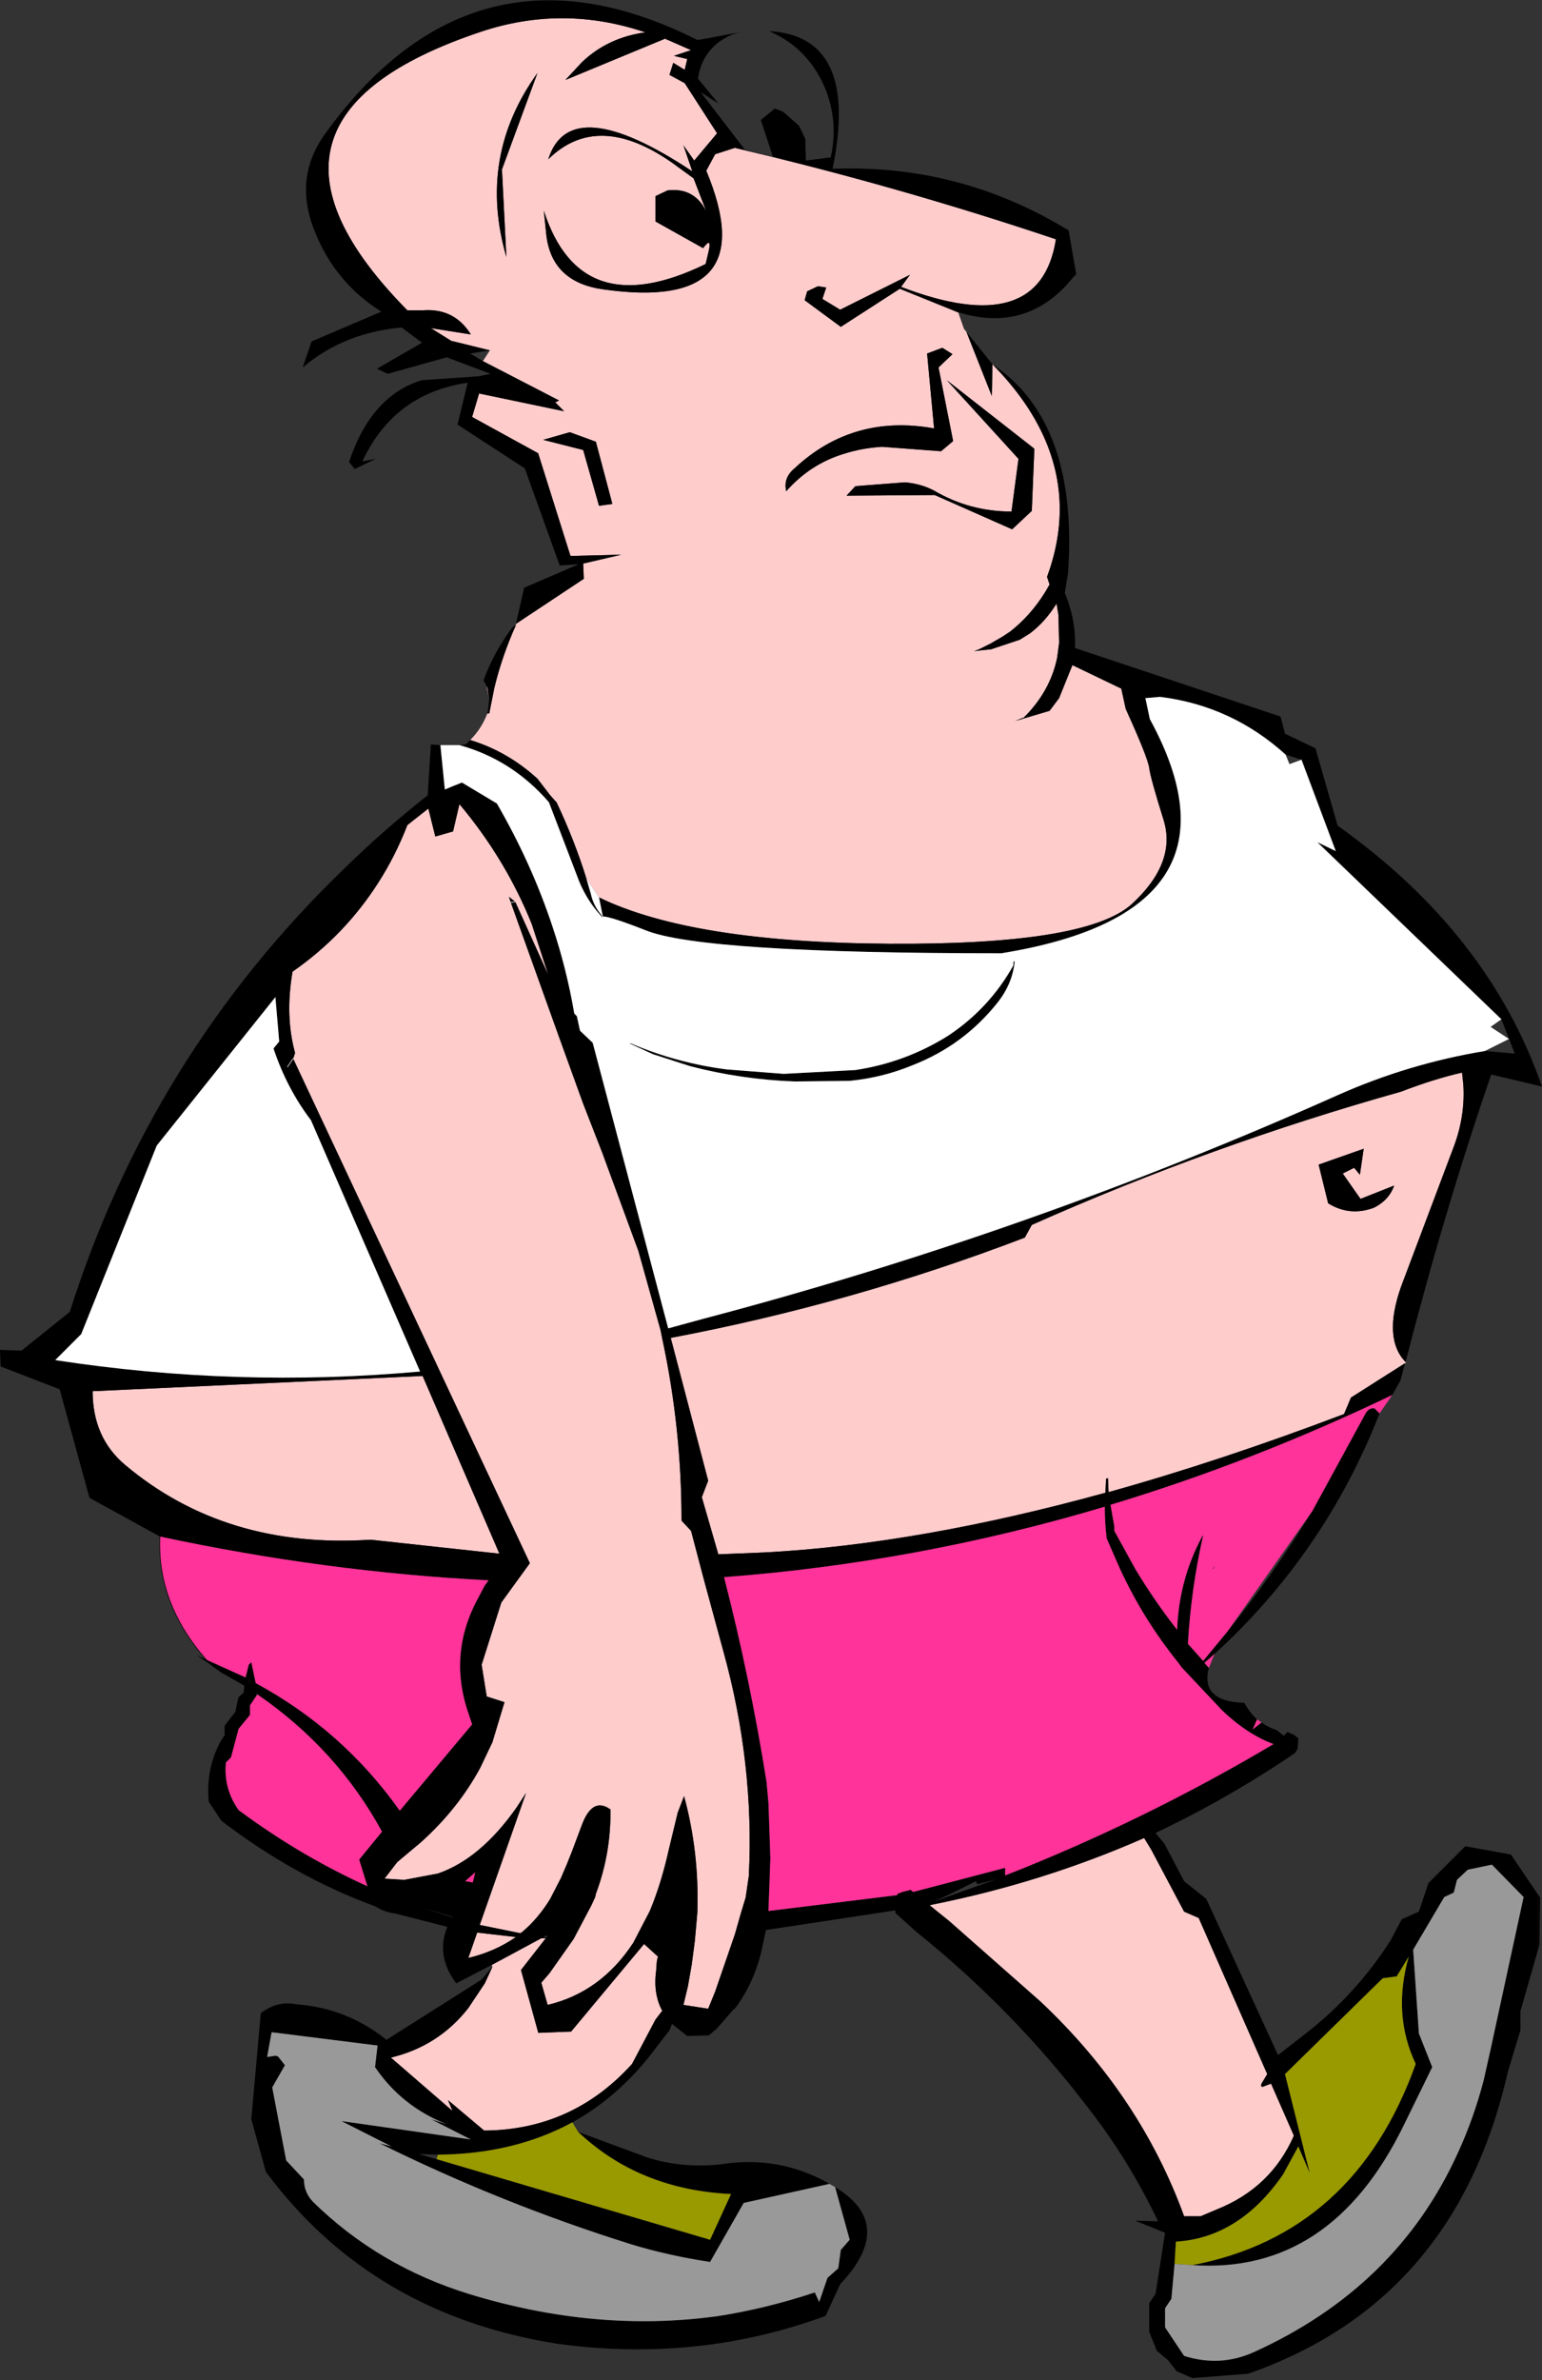 <?xml version="1.0" encoding="UTF-8" standalone="no"?>
<svg xmlns:xlink="http://www.w3.org/1999/xlink" height="187.5px" width="121.5px" xmlns="http://www.w3.org/2000/svg">
  <rect width="100%" height="100%" fill="#333333" stroke="none"/>
  <g transform="matrix(1.0, 0.0, 0.0, 1.0, -4.3, -149.4)">
    <path d="M79.8 174.0 L80.25 175.3 80.45 175.55 82.45 180.6 82.5 178.1 Q85.5 181.15 86.8 184.4 88.8 189.4 86.8 194.85 L87.0 195.45 86.65 196.05 Q85.5 197.9 83.9 199.15 L83.3 199.55 82.35 200.1 81.45 200.55 81.05 200.7 81.45 200.65 82.4 200.55 84.65 199.8 85.45 199.3 Q86.65 198.4 87.55 196.95 L87.7 197.85 87.75 200.05 87.6 201.2 Q87.05 203.9 84.9 206.0 L84.9 205.95 84.3 206.2 87.0 205.4 87.75 204.4 88.8 201.8 92.65 203.65 93.0 205.25 Q94.75 209.1 94.85 209.9 94.95 210.7 96.0 214.05 97.0 217.4 93.45 220.65 89.85 223.85 74.35 223.75 58.8 223.65 51.5 220.1 L50.5 218.6 Q49.55 215.55 48.15 212.6 L48.05 212.5 47.65 212.05 46.65 210.75 Q44.3 208.6 41.35 207.7 42.25 206.8 42.7 205.6 L42.85 205.6 43.25 203.6 Q43.85 201.1 44.95 198.65 L44.95 198.55 50.3 195.0 50.25 193.8 53.25 193.1 49.25 193.2 46.7 185.1 46.6 185.05 41.5 182.25 42.05 180.4 48.75 181.8 48.05 181.1 48.35 180.95 42.35 177.85 42.9 177.0 39.85 176.25 38.25 175.25 41.4 175.75 Q40.1 173.65 37.6 173.85 L36.4 173.85 Q21.55 158.8 42.2 151.9 48.65 149.75 55.15 151.95 52.2 152.35 50.15 154.3 L48.85 155.7 56.7 152.45 58.75 153.35 57.4 153.8 58.45 154.05 58.25 154.9 57.35 154.35 57.05 155.3 58.25 155.95 60.8 159.9 59.0 162.05 58.15 160.85 58.85 162.9 Q49.2 156.5 47.5 161.95 51.4 158.1 57.3 162.25 L58.95 163.45 59.95 166.05 Q59.0 164.15 56.9 164.4 L55.95 164.85 55.95 166.85 59.7 168.95 Q60.45 167.95 60.1 169.35 L59.9 170.2 Q50.05 175.0 47.15 166.0 L47.35 167.95 Q47.8 171.65 51.85 172.2 64.6 174.0 59.95 162.85 L60.65 161.55 62.2 161.05 Q75.0 164.05 87.5 168.25 86.25 176.2 75.3 172.0 L76.0 171.05 70.5 173.8 69.1 172.95 69.4 172.05 68.75 171.95 67.9 172.35 67.7 173.05 70.55 175.15 75.2 172.15 79.4 173.85 79.75 174.0 79.8 174.0 M115.05 256.7 L115.1 256.75 115.0 256.8 110.75 259.5 110.2 260.8 Q100.45 264.5 91.65 266.95 L91.6 265.85 91.45 265.9 91.4 267.0 Q76.7 271.05 64.6 271.7 L60.9 271.85 59.6 267.35 60.1 266.05 57.15 254.8 Q71.45 252.1 85.05 246.9 L85.6 245.9 Q99.75 239.6 114.7 235.4 117.3 234.4 119.5 233.9 L119.6 234.85 Q119.75 237.25 118.9 239.6 L114.7 250.75 Q113.25 254.85 115.05 256.7 M43.1 304.35 L43.05 304.2 46.95 302.1 47.3 302.1 45.35 304.6 46.7 309.5 46.7 309.55 49.3 309.45 55.05 302.55 56.15 303.55 56.1 303.7 56.05 303.95 56.0 304.65 Q55.75 306.5 56.5 307.85 L56.45 307.85 55.95 308.5 54.1 312.0 Q49.4 317.2 42.45 317.25 L39.6 314.85 39.95 315.7 35.1 311.5 Q38.85 310.6 41.2 307.6 L42.5 305.65 43.1 304.35 M42.85 204.45 L42.65 203.55 42.7 203.55 42.85 204.45 M44.2 169.65 L43.85 162.75 46.65 155.15 Q41.9 161.75 44.2 169.65 M77.9 188.05 Q76.85 187.5 75.6 187.4 L71.7 187.7 71.0 188.45 77.95 188.4 84.05 191.1 85.6 189.65 85.8 184.75 78.9 179.35 84.55 185.55 84.0 189.7 Q80.7 189.7 77.9 188.05 M79.35 177.3 L78.55 176.8 77.35 177.25 77.9 183.15 Q71.5 182.0 66.9 186.3 66.0 187.05 66.25 188.1 68.15 185.95 70.8 185.15 72.2 184.7 73.8 184.6 L78.45 184.95 79.4 184.15 78.25 178.35 79.35 177.3 M47.1 184.05 L50.25 184.85 51.5 189.25 52.55 189.1 51.25 184.2 49.2 183.45 47.1 184.05 M110.1 241.85 L111.0 241.4 111.45 241.95 111.75 239.9 108.2 241.15 108.95 244.2 Q110.65 245.25 112.55 244.55 113.75 243.95 114.15 242.8 L111.5 243.85 110.1 241.85 M94.45 294.2 L95.0 295.1 97.6 300.0 98.75 300.5 104.15 312.8 103.7 313.55 Q103.6 313.8 103.8 313.8 L104.45 313.55 106.25 317.65 Q104.45 321.75 100.2 323.45 L98.9 324.0 97.6 324.0 Q94.15 314.5 86.3 307.1 L79.1 300.75 77.55 299.5 77.75 299.45 Q86.5 297.7 94.45 294.2 M44.4 220.05 L44.55 220.5 48.35 231.1 50.25 236.35 51.75 240.2 54.6 247.95 56.35 254.2 56.5 254.95 Q58.0 261.95 58.0 269.2 L58.75 270.0 59.25 271.9 59.75 273.8 61.3 279.5 Q63.75 288.35 63.3 297.2 L63.05 298.9 62.7 300.05 62.2 301.8 60.65 306.3 60.1 307.65 58.15 307.35 58.5 305.9 58.8 304.2 59.05 302.3 59.25 300.05 Q59.4 295.3 58.2 290.9 L57.7 292.2 57.0 295.1 Q56.4 297.8 55.5 299.95 L54.2 302.45 Q51.65 306.35 47.45 307.35 L46.95 305.6 47.6 304.85 49.5 302.15 50.9 299.5 51.2 298.85 51.25 298.6 Q52.45 295.4 52.4 291.95 50.95 290.9 50.1 293.3 L49.35 295.3 48.95 296.3 48.5 297.35 47.65 299.0 Q46.7 300.55 45.45 301.6 L45.3 301.7 42.1 301.05 45.75 290.65 45.0 291.8 Q42.15 295.85 38.8 297.0 L36.15 297.5 34.6 297.4 35.6 296.1 36.55 295.3 37.45 294.55 Q40.4 291.9 42.15 288.65 L43.1 286.65 44.05 283.5 42.65 283.05 42.25 280.55 43.8 275.65 46.05 272.55 27.4 232.8 27.55 232.35 Q26.75 229.45 27.35 225.95 31.45 223.1 34.1 218.95 35.45 216.85 36.4 214.4 L38.05 213.1 38.6 215.3 40.0 214.9 40.5 212.75 Q44.15 217.1 46.2 222.2 L47.5 226.2 44.9 220.45 44.4 220.05 M14.15 264.8 Q11.6 262.65 11.6 259.0 L37.6 257.8 43.65 271.8 33.5 270.7 Q22.05 271.45 14.15 264.8 M41.9 301.65 L44.95 302.0 Q43.3 303.15 41.2 303.65 L41.9 301.65" fill="#ffcccc" fill-rule="evenodd" stroke="none"/>
    <path d="M44.95 198.55 L45.6 195.7 49.9 193.85 48.4 193.95 45.65 186.3 40.35 182.85 41.15 179.55 Q35.35 180.4 32.85 185.75 L33.9 185.55 32.25 186.35 31.8 185.8 Q33.55 180.55 37.55 179.35 L41.95 179.05 42.95 178.85 39.5 177.55 34.85 178.85 34.0 178.45 37.55 176.4 35.95 175.2 Q31.4 175.6 28.15 178.35 L28.85 176.3 34.35 173.95 Q30.75 171.7 29.15 167.75 27.35 163.45 29.95 159.9 41.65 143.7 59.25 152.55 L59.6 152.5 62.8 151.9 Q62.25 152.0 61.7 152.25 L61.1 152.6 Q59.55 153.7 59.3 155.6 L60.9 157.55 59.5 156.65 63.0 161.2 65.2 161.75 64.25 158.85 65.35 157.95 66.0 158.2 67.25 159.3 67.55 159.9 67.75 160.35 67.8 162.05 69.75 161.8 Q70.35 159.25 69.45 156.7 68.15 153.25 64.9 151.85 72.05 152.25 69.9 162.7 79.9 162.3 88.5 167.55 L89.1 171.0 88.9 171.2 Q85.3 175.7 79.8 174.0 L79.75 174.0 79.4 173.85 75.2 172.15 70.55 175.15 67.7 173.05 67.9 172.35 68.75 171.95 69.4 172.05 69.1 172.95 70.5 173.8 76.0 171.05 75.3 172.0 Q86.25 176.2 87.5 168.25 75.0 164.05 62.2 161.05 L60.65 161.55 59.95 162.85 Q64.6 174.0 51.85 172.2 47.8 171.65 47.35 167.95 L47.15 166.0 Q50.05 175.0 59.9 170.2 L60.1 169.35 Q60.45 167.95 59.7 168.95 L55.95 166.85 55.95 164.85 56.9 164.4 Q59.0 164.15 59.95 166.05 L58.95 163.45 57.3 162.25 Q51.4 158.1 47.5 161.95 49.2 156.5 58.85 162.9 L58.15 160.85 59.0 162.05 60.8 159.9 58.25 155.95 57.05 155.3 57.35 154.35 58.25 154.9 58.45 154.05 57.4 153.8 58.75 153.35 56.7 152.45 48.85 155.7 50.15 154.3 Q52.2 152.35 55.15 151.95 48.65 149.75 42.2 151.9 21.55 158.8 36.4 173.85 L37.6 173.85 Q40.1 173.65 41.4 175.75 L38.25 175.25 39.85 176.25 42.9 177.0 41.35 177.25 42.35 177.85 48.35 180.95 48.05 181.1 48.75 181.8 42.05 180.4 41.5 182.25 46.6 185.05 46.7 185.1 49.25 193.2 53.25 193.1 50.25 193.8 50.3 195.0 44.95 198.55 M80.45 175.55 L82.5 178.1 Q89.3 182.65 88.45 194.6 L88.2 196.1 Q89.1 198.3 89.0 200.45 L105.2 205.85 105.55 207.2 107.95 208.35 109.7 214.45 Q121.6 222.9 125.8 235.0 L121.8 234.05 Q118.1 244.8 115.05 256.7 113.25 254.85 114.7 250.75 L118.9 239.6 Q119.75 237.25 119.6 234.85 L119.5 233.9 Q117.3 234.4 114.7 235.4 99.75 239.6 85.6 245.9 L85.05 246.9 Q71.45 252.1 57.15 254.8 L60.1 266.05 59.6 267.35 60.9 271.85 64.6 271.7 Q76.7 271.05 91.4 267.0 L91.45 265.9 91.6 265.85 91.65 266.95 Q100.45 264.5 110.2 260.8 L110.75 259.5 115.0 256.8 114.65 258.15 114.0 259.3 Q103.05 264.55 91.8 267.95 L92.1 269.65 92.1 270.0 93.75 273.0 Q95.25 275.5 97.05 277.8 97.2 273.8 99.05 270.4 L99.1 270.35 Q98.15 274.55 97.9 278.9 L99.1 280.25 101.0 277.95 Q104.65 273.4 107.7 268.45 L111.9 260.75 Q112.15 260.3 112.6 260.35 L113.0 260.75 Q108.7 271.75 100.0 279.7 L99.2 280.4 99.55 280.8 Q98.85 283.45 102.35 283.55 L102.4 283.65 Q102.8 284.35 103.35 284.85 L103.0 285.65 103.7 285.1 Q104.25 285.5 104.9 285.7 L105.45 286.15 105.6 286.0 105.75 285.85 106.3 286.1 106.6 286.35 106.55 287.1 106.5 287.25 106.35 287.5 Q101.05 291.1 95.35 293.8 L96.05 294.65 97.6 297.6 99.35 299.0 105.0 311.3 107.25 309.55 Q111.15 306.5 113.85 302.3 L114.75 300.6 116.1 300.0 116.85 297.75 119.75 294.85 123.35 295.5 125.65 298.9 125.6 302.6 124.1 307.85 124.1 309.35 123.1 312.65 Q119.0 330.7 102.65 336.4 L98.25 336.75 97.0 336.2 96.35 335.35 95.45 334.6 94.85 333.1 94.85 330.85 95.35 330.1 96.1 325.3 93.75 324.35 95.55 324.4 Q93.3 319.7 90.3 315.8 84.25 307.8 76.45 301.55 L74.85 300.1 74.85 299.9 64.65 301.45 64.3 303.1 Q63.7 305.65 62.2 307.65 L62.1 307.7 60.8 309.2 60.15 309.75 58.45 309.8 57.25 308.85 57.05 309.35 55.35 311.55 Q52.75 314.75 49.4 316.6 44.8 319.1 38.8 319.15 L37.3 319.1 38.7 319.5 60.25 325.85 61.9 322.25 Q54.65 321.9 49.85 317.35 L55.25 319.35 Q58.05 320.25 61.15 319.9 65.6 319.2 69.5 321.35 L69.65 321.45 62.9 322.95 60.25 327.6 Q56.95 327.1 54.0 326.2 43.8 323.0 34.2 318.25 L35.15 318.5 31.2 316.5 41.4 317.95 38.25 316.35 39.5 316.75 Q35.95 315.35 33.85 312.25 L34.05 310.55 25.7 309.5 25.35 311.45 26.0 311.35 26.2 311.4 26.75 312.1 25.75 313.85 26.85 319.6 28.25 321.1 Q28.25 322.1 28.95 322.85 34.15 327.95 41.35 330.15 51.2 333.15 60.6 331.9 L60.65 331.9 Q64.6 331.3 68.5 330.0 L68.85 330.75 69.5 328.85 70.35 328.1 70.55 326.65 71.25 325.85 70.1 321.7 Q74.95 324.65 70.5 329.35 L69.35 331.85 Q59.3 335.55 48.25 334.05 33.6 331.75 25.25 320.5 L24.1 316.35 24.85 308.0 Q26.15 307.0 27.65 307.3 31.65 307.6 34.75 310.1 L42.25 305.35 43.05 304.4 43.1 304.35 42.5 305.65 41.2 307.6 Q38.85 310.6 35.1 311.5 L39.95 315.7 39.6 314.85 42.45 317.25 Q49.4 317.2 54.1 312.0 L55.95 308.5 56.45 307.85 56.5 307.85 Q55.75 306.5 56.0 304.65 L56.05 303.95 56.1 303.7 56.15 303.55 55.05 302.55 49.3 309.45 46.7 309.55 46.7 309.5 45.35 304.6 47.3 302.1 46.95 302.1 43.05 304.2 40.25 305.65 Q39.65 304.85 39.4 304.05 38.95 302.65 39.55 301.2 L35.45 300.15 Q34.6 300.05 33.9 299.6 27.5 297.25 21.75 292.85 L20.75 291.35 Q20.5 288.75 21.7 286.55 L22.0 286.1 22.0 285.75 22.0 285.35 22.85 284.25 23.0 283.5 23.1 283.1 23.5 282.75 23.55 282.2 21.9 281.25 21.05 280.65 19.8 279.8 20.55 280.15 23.65 281.55 23.9 280.55 24.1 280.35 24.45 282.0 Q31.3 285.7 35.8 292.05 L41.5 285.25 41.25 284.5 Q39.55 279.7 42.0 275.25 L42.5 274.3 42.8 273.9 Q30.0 273.25 16.9 270.45 L11.35 267.4 9.0 258.85 4.35 257.05 4.3 255.75 6.0 255.8 9.8 252.75 Q16.2 232.55 31.35 217.9 34.45 214.85 38.0 212.05 L38.25 208.05 39.0 208.1 39.35 211.6 Q40.05 211.3 40.7 211.05 L43.45 212.7 Q46.2 217.45 47.85 222.45 48.95 225.75 49.55 229.25 L49.75 229.45 50.0 230.6 51.0 231.55 56.95 254.05 59.7 253.3 Q85.35 246.55 109.65 235.7 115.25 233.2 121.3 232.2 L123.65 232.4 122.6 229.7 108.1 215.75 109.55 216.45 106.85 209.25 105.6 208.85 Q101.35 205.0 95.7 204.3 L94.55 204.4 94.9 206.05 Q103.2 221.25 83.2 224.5 59.7 224.5 55.2 222.7 52.4 221.6 51.8 221.6 L51.5 220.1 Q58.8 223.65 74.35 223.75 89.85 223.85 93.45 220.65 97.0 217.4 96.0 214.05 94.95 210.7 94.85 209.9 94.75 209.1 93.0 205.25 L92.65 203.65 88.8 201.8 87.75 204.4 87.0 205.4 84.3 206.2 84.9 205.95 84.9 206.0 Q87.05 203.9 87.6 201.2 L87.75 200.05 87.7 197.85 87.55 196.95 Q86.65 198.4 85.45 199.3 L84.65 199.8 82.4 200.55 81.45 200.65 81.05 200.7 81.45 200.55 82.35 200.1 83.3 199.55 83.9 199.15 Q85.5 197.9 86.65 196.05 L87.0 195.45 86.8 194.85 Q88.8 189.4 86.8 184.4 85.5 181.15 82.5 178.1 L82.45 180.6 80.45 175.55 M40.5 208.1 L41.0 208.05 41.35 207.7 Q44.3 208.6 46.65 210.75 L47.65 212.05 48.05 212.5 48.15 212.6 Q49.55 215.55 50.5 218.6 L50.85 219.8 Q51.05 220.75 51.7 221.5 L51.75 221.6 51.8 221.7 51.7 221.6 Q50.4 220.2 49.75 218.35 L47.55 212.6 Q44.65 209.25 40.5 208.1 M42.7 205.6 L42.65 205.6 42.7 205.55 42.75 205.4 42.85 204.45 42.7 203.55 42.4 203.0 Q43.15 200.9 44.65 198.85 L44.95 198.65 Q43.85 201.1 43.25 203.6 L42.85 205.6 42.7 205.6 M44.2 169.65 Q41.9 161.75 46.65 155.15 L43.85 162.75 44.2 169.65 M47.1 184.05 L49.2 183.45 51.25 184.2 52.55 189.1 51.5 189.25 50.25 184.85 47.1 184.05 M79.35 177.3 L78.25 178.35 79.4 184.15 78.45 184.95 73.8 184.6 Q72.2 184.7 70.8 185.15 68.15 185.95 66.25 188.1 66.0 187.05 66.9 186.3 71.5 182.0 77.9 183.15 L77.35 177.25 78.55 176.8 79.35 177.3 M77.9 188.05 Q80.7 189.7 84.0 189.7 L84.55 185.55 78.9 179.35 85.8 184.75 85.6 189.65 84.05 191.1 77.95 188.4 71.0 188.45 71.7 187.7 75.6 187.4 Q76.85 187.5 77.9 188.05 M82.85 228.45 Q80.2 231.75 76.25 233.3 73.85 234.3 71.25 234.55 L66.95 234.6 Q62.75 234.45 58.7 233.4 L55.75 232.45 53.9 231.6 54.0 231.6 Q57.65 233.15 61.55 233.65 L66.05 234.0 71.7 233.7 Q75.65 233.1 79.0 231.0 82.25 228.85 84.15 225.45 L84.15 225.2 84.25 225.1 Q84.1 226.9 82.85 228.45 M110.1 241.85 L111.5 243.85 114.15 242.8 Q113.75 243.95 112.55 244.55 110.65 245.25 108.95 244.2 L108.2 241.15 111.75 239.9 111.45 241.95 111.0 241.4 110.1 241.85 M91.35 268.1 Q76.6 272.5 61.35 273.65 63.4 281.6 64.7 289.8 L64.85 291.45 65.0 295.8 64.85 299.95 75.0 298.7 75.0 298.6 75.4 298.45 76.0 298.3 76.0 298.25 76.25 298.45 83.5 296.55 83.5 297.15 Q94.45 292.85 104.65 286.8 102.6 286.05 100.6 284.15 L97.4 280.75 97.15 280.4 Q94.4 277.0 92.55 273.0 L91.5 270.6 Q91.35 269.35 91.35 268.1 M99.9 273.0 L99.85 273.0 100.05 272.75 99.9 273.0 M94.45 294.2 Q86.5 297.7 77.75 299.45 L77.55 299.5 79.1 300.75 86.3 307.1 Q94.15 314.5 97.6 324.0 L98.9 324.0 100.2 323.45 Q104.45 321.75 106.25 317.65 L104.45 313.55 103.8 313.8 Q103.6 313.8 103.7 313.55 L104.15 312.8 98.75 300.5 97.6 300.0 95.0 295.1 94.45 294.2 M96.85 327.75 L96.6 330.5 96.1 331.25 96.1 332.75 97.6 335.0 Q100.45 335.9 103.1 334.7 114.35 329.6 119.15 319.05 120.4 316.35 121.2 313.3 L121.75 310.85 124.35 298.85 121.85 296.3 119.95 296.7 119.1 297.5 118.85 298.5 118.1 298.85 115.65 303.0 116.1 309.6 117.15 312.25 114.9 316.85 Q109.15 328.6 98.25 327.85 111.05 325.4 115.85 312.0 114.0 308.1 115.3 303.55 L114.35 305.1 113.25 305.25 105.55 312.8 107.5 320.6 106.6 318.5 105.4 320.7 Q101.95 325.7 96.95 326.0 L96.85 327.75 M44.4 220.05 L44.9 220.45 47.5 226.2 46.2 222.2 Q44.15 217.1 40.5 212.75 L40.0 214.9 38.6 215.3 38.05 213.1 36.4 214.4 Q35.45 216.85 34.1 218.95 31.45 223.1 27.35 225.95 26.75 229.45 27.55 232.35 L27.4 232.8 46.05 272.55 43.8 275.65 42.25 280.55 42.65 283.05 44.05 283.5 43.1 286.65 42.15 288.65 Q40.4 291.9 37.45 294.55 L36.55 295.3 35.6 296.1 34.6 297.4 36.15 297.5 38.8 297.0 Q42.15 295.85 45.0 291.8 L45.75 290.65 42.1 301.05 45.3 301.7 45.45 301.6 Q46.7 300.55 47.65 299.0 L48.5 297.35 48.95 296.3 49.35 295.3 50.1 293.3 Q50.95 290.9 52.4 291.95 52.45 295.4 51.25 298.6 L51.2 298.85 50.9 299.5 49.5 302.15 47.6 304.85 46.95 305.6 47.45 307.35 Q51.65 306.35 54.2 302.45 L55.5 299.95 Q56.4 297.8 57.0 295.1 L57.7 292.2 58.2 290.9 Q59.4 295.3 59.25 300.05 L59.05 302.3 58.8 304.2 58.5 305.9 58.15 307.35 60.1 307.65 60.65 306.3 62.2 301.8 62.7 300.05 63.05 298.9 63.3 297.2 Q63.75 288.35 61.3 279.5 L59.75 273.8 59.25 271.9 58.75 270.0 58.0 269.2 Q58.0 261.95 56.5 254.95 L56.35 254.2 54.6 247.95 51.75 240.2 50.25 236.35 48.35 231.1 44.55 220.5 44.4 220.05 M26.95 233.45 L27.4 232.8 26.95 233.45 M44.55 220.5 L44.9 220.45 44.55 220.5 M26.3 231.45 L26.0 227.95 16.65 239.65 10.7 254.5 8.65 256.55 Q22.95 258.75 37.4 257.45 L28.8 237.65 Q26.9 235.15 25.85 232.0 L26.3 231.45 M14.15 264.8 Q22.05 271.45 33.5 270.7 L43.65 271.8 37.6 257.8 11.6 259.0 Q11.6 262.65 14.15 264.8 M20.55 280.15 L21.05 280.65 20.55 280.15 M24.5 283.0 L24.0 283.75 24.0 284.1 24.0 284.5 23.1 285.6 22.5 287.85 22.1 288.25 Q21.9 290.3 23.1 292.0 27.95 295.6 33.25 298.0 L32.6 295.9 34.4 293.7 Q30.85 287.2 24.6 282.9 L24.5 282.8 24.5 283.0 M77.9 299.2 L82.8 297.45 81.3 297.85 81.2 297.6 79.3 298.55 77.9 299.2 M47.35 302.05 L47.45 301.9 47.3 301.9 47.1 302.0 47.35 302.05 M41.55 297.7 L41.75 296.9 40.95 297.6 41.55 297.7 M41.9 301.65 L41.2 303.65 Q43.3 303.15 44.95 302.0 L41.9 301.65 M39.95 300.45 L39.95 300.4 37.45 299.65 39.95 300.45" fill="#000000" fill-rule="evenodd" stroke="none"/>
    <path d="M39.0 208.1 L40.5 208.1 Q44.65 209.25 47.55 212.6 L49.75 218.35 Q50.4 220.2 51.7 221.6 L51.8 221.7 51.75 221.6 51.7 221.5 Q51.05 220.75 50.85 219.8 L50.5 218.6 51.5 220.1 51.8 221.6 Q52.4 221.6 55.2 222.7 59.7 224.5 83.2 224.5 103.2 221.25 94.9 206.05 L94.55 204.4 95.7 204.3 Q101.35 205.0 105.6 208.85 L105.9 209.6 106.85 209.25 109.55 216.45 108.1 215.75 122.6 229.7 121.75 230.3 123.2 231.25 121.3 232.2 Q115.25 233.2 109.65 235.7 85.35 246.55 59.7 253.3 L56.95 254.05 51.0 231.55 50.0 230.6 49.75 229.45 49.55 229.25 Q48.95 225.75 47.85 222.45 46.2 217.45 43.45 212.7 L40.7 211.05 Q40.05 211.3 39.35 211.6 L39.0 208.1 M82.85 228.45 Q84.1 226.9 84.25 225.1 L84.15 225.2 84.15 225.45 Q82.25 228.85 79.0 231.0 75.65 233.1 71.7 233.7 L66.05 234.0 61.55 233.65 Q57.65 233.15 54.0 231.6 L53.9 231.6 55.75 232.45 58.7 233.4 Q62.75 234.45 66.95 234.6 L71.25 234.55 Q73.85 234.3 76.25 233.3 80.2 231.75 82.85 228.45 M26.3 231.45 L25.85 232.0 Q26.9 235.15 28.8 237.65 L37.4 257.45 Q22.95 258.75 8.65 256.55 L10.7 254.5 16.65 239.65 26.0 227.95 26.3 231.45" fill="#ffffff" fill-rule="evenodd" stroke="none"/>
    <path d="M114.0 259.3 L113.0 260.75 112.6 260.35 Q112.15 260.3 111.9 260.75 L107.7 268.45 101.5 277.25 101.0 277.95 99.1 280.25 97.9 278.9 Q98.15 274.55 99.1 270.35 L99.05 270.4 Q97.2 273.8 97.05 277.8 95.25 275.5 93.75 273.0 L92.1 270.0 92.1 269.65 91.8 267.95 Q103.05 264.55 114.0 259.3 M100.0 279.7 L99.55 280.8 99.2 280.4 100.0 279.7 M103.35 284.85 L103.7 285.1 103.0 285.65 103.35 284.85 M20.55 280.15 Q16.65 275.7 16.9 270.45 30.0 273.25 42.8 273.9 L42.5 274.3 42.0 275.25 Q39.55 279.7 41.25 284.5 L41.5 285.25 35.8 292.05 Q31.3 285.7 24.45 282.0 L24.1 280.35 23.9 280.55 23.65 281.55 20.55 280.15 M91.35 268.1 Q91.35 269.35 91.5 270.6 L92.55 273.0 Q94.4 277.0 97.15 280.4 L97.4 280.75 100.6 284.15 Q102.6 286.05 104.65 286.8 94.45 292.85 83.5 297.15 L83.5 296.55 76.25 298.45 76.0 298.25 76.0 298.3 75.4 298.45 75.0 298.6 75.0 298.7 64.85 299.95 65.0 295.8 64.85 291.45 64.7 289.8 Q63.4 281.6 61.35 273.65 76.6 272.5 91.35 268.1 M99.9 273.0 L100.05 272.75 99.85 273.0 99.9 273.0 M24.5 283.0 L24.6 282.9 Q30.85 287.2 34.4 293.7 L32.6 295.9 33.25 298.0 Q27.95 295.6 23.1 292.0 21.9 290.3 22.1 288.25 L22.5 287.85 23.1 285.6 24.0 284.5 24.0 284.1 24.0 283.75 24.5 283.0 M41.55 297.7 L40.95 297.6 41.75 296.9 41.55 297.7" fill="#ff3399" fill-rule="evenodd" stroke="none"/>
    <path d="M49.4 316.6 L49.85 317.35 Q54.65 321.9 61.9 322.25 L60.25 325.85 38.7 319.5 38.8 319.15 Q44.8 319.1 49.4 316.6 M96.85 327.75 L96.95 326.0 Q101.95 325.7 105.4 320.7 L106.6 318.5 107.5 320.6 105.55 312.8 113.25 305.25 114.35 305.1 115.3 303.55 Q114.0 308.1 115.85 312.0 111.05 325.4 98.25 327.85 L96.85 327.75" fill="#999900" fill-rule="evenodd" stroke="none"/>
    <path d="M69.65 321.45 L70.1 321.7 71.25 325.85 70.55 326.65 70.35 328.1 69.5 328.85 68.85 330.75 68.5 330.0 Q64.6 331.3 60.65 331.9 L60.6 331.9 Q51.2 333.15 41.35 330.15 34.15 327.95 28.95 322.85 28.25 322.1 28.25 321.1 L26.85 319.6 25.75 313.85 26.75 312.1 26.2 311.4 26.0 311.35 25.35 311.45 25.7 309.5 34.05 310.55 33.85 312.25 Q35.95 315.35 39.5 316.75 L38.25 316.35 41.4 317.95 31.2 316.5 35.15 318.5 34.2 318.25 Q43.8 323.0 54.0 326.2 56.95 327.1 60.25 327.6 L62.9 322.95 69.65 321.45 M98.25 327.85 Q109.15 328.6 114.9 316.85 L117.15 312.25 116.1 309.6 115.65 303.0 118.1 298.85 118.85 298.5 119.1 297.5 119.95 296.7 121.85 296.3 124.35 298.85 121.75 310.85 121.2 313.3 Q120.4 316.35 119.15 319.05 114.35 329.6 103.1 334.7 100.45 335.9 97.6 335.0 L96.1 332.75 96.1 331.25 96.6 330.5 96.85 327.75 98.25 327.85" fill="#999999" fill-rule="evenodd" stroke="none"/>
    <path d="M44.9 220.45 L44.55 220.5 M27.4 232.8 L26.95 233.45" fill="none" stroke="#ffffff" stroke-linecap="round" stroke-linejoin="round" stroke-width="0.05"/>
    <path d="M21.9 281.25 L21.05 280.65 20.55 280.15 Q16.65 275.7 16.9 270.45" fill="none" stroke="#000000" stroke-linecap="round" stroke-linejoin="round" stroke-width="0.05"/>
  </g>
</svg>
